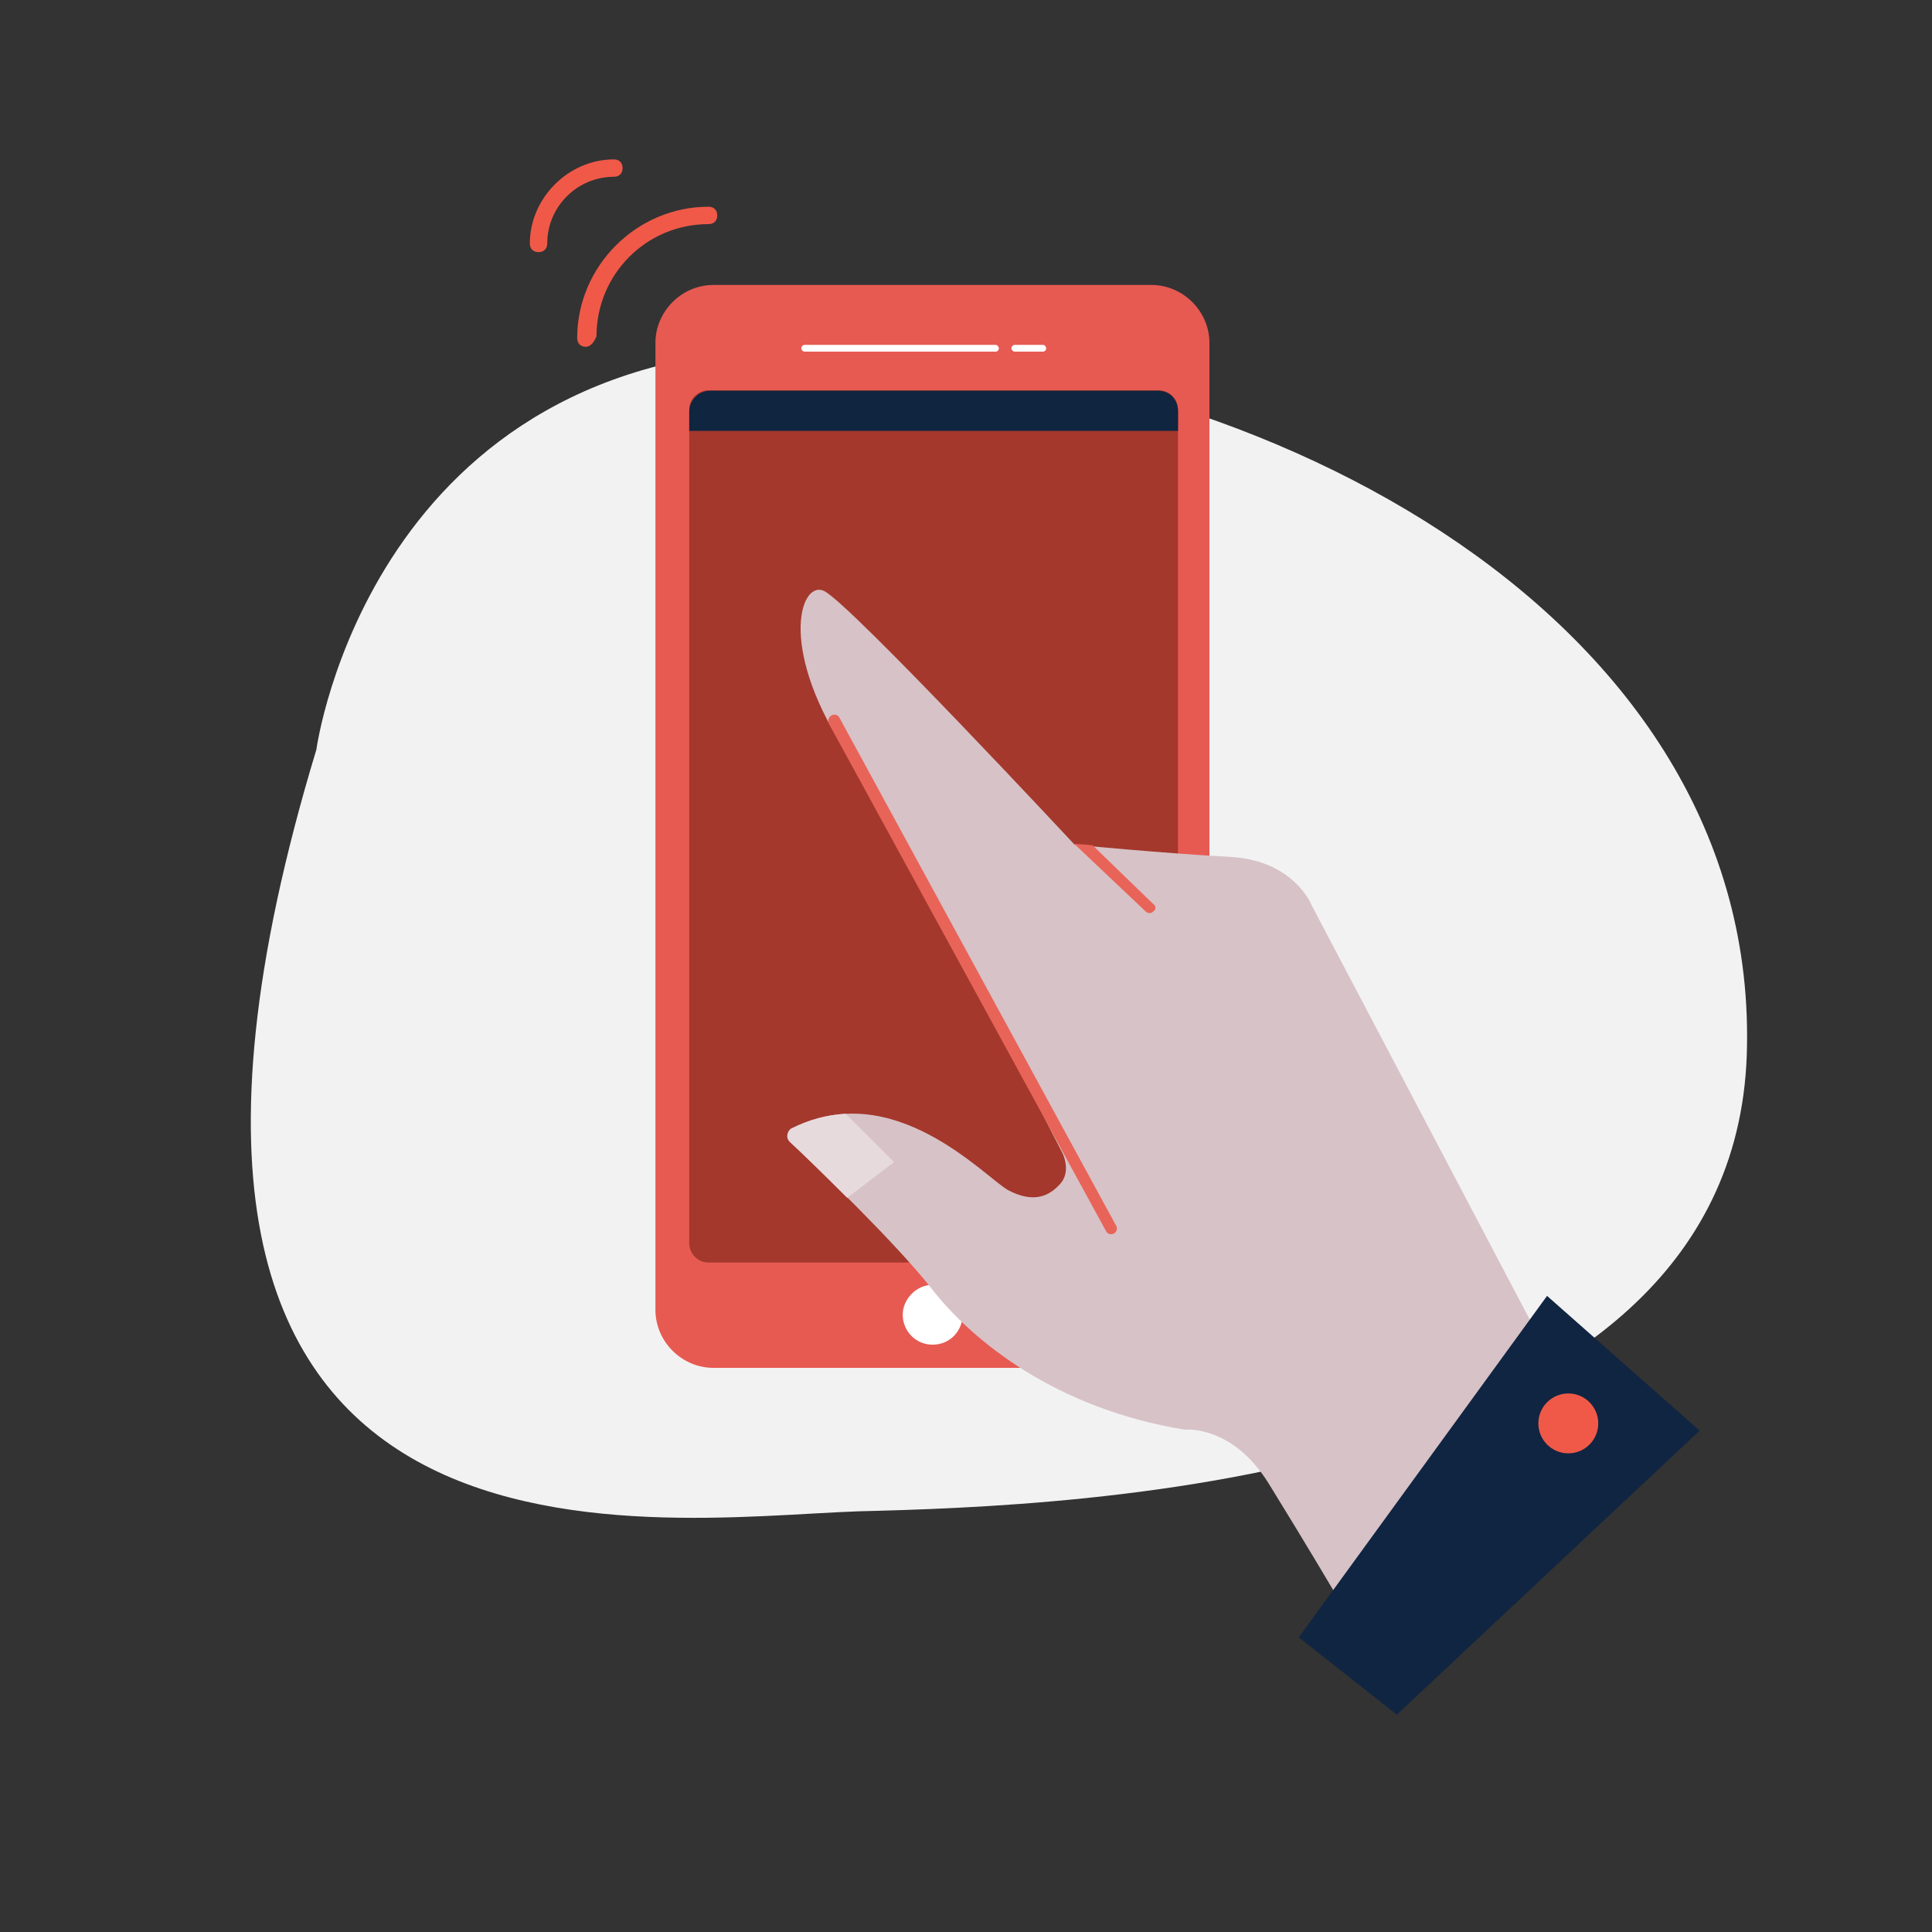 <?xml version="1.0" encoding="utf-8"?>
<!-- Generator: Adobe Illustrator 22.0.1, SVG Export Plug-In . SVG Version: 6.00 Build 0)  -->
<svg version="1.1" id="Layer_1" xmlns="http://www.w3.org/2000/svg" xmlns:xlink="http://www.w3.org/1999/xlink" x="0px" y="0px"
	 viewBox="0 0 400 400" style="enable-background:new 0 0 400 400;" xml:space="preserve">
<rect x="0" y="0" width="400" height="400" fill="#333333" stroke="none"/>
<style type="text/css">
	.st0{fill:#F2F2F3;}
	.st1{fill:#F05948;}
	.st2{fill:#CF3D3B;}
	.st3{fill:#E2E6E5;}
	.st4{fill:#E75A52;}
	.st5{fill:#A4382C;}
	.st6{fill:#0F2540;}
	.st7{fill:#FFFFFF;}
	.st8{fill:#D7C2C7;}
	.st9{fill:#102541;}
	.st10{fill:#E7DADD;}
	.st11{fill:#E86459;}
</style>
<g>
	<path class="st0" d="M65.5,155.2c0,0,11.2-83.1,101.2-83.1s196.5,53.3,195,144.3c-1.1,91-139.9,95.4-183.9,96.5
		C134,314.4,11.3,334.1,65.5,155.2z"/>
	<g>
		<g>
			<path class="st1" d="M121.3,71.8c-1.1,0-1.8-0.7-1.8-1.8c0-14.9,12.3-27.2,27.2-27.2c1.1,0,1.8,0.7,1.8,1.8s-0.7,1.8-1.8,1.8
				c-13,0-23.2,10.5-23.2,23.2C123.1,70.7,122.3,71.8,121.3,71.8z"/>
		</g>
	</g>
	<g>
		<g>
			<path class="st1" d="M111.5,52.2c-1.1,0-1.8-0.7-1.8-1.8c0-9.4,8-17.4,17.4-17.4c1.1,0,1.8,0.7,1.8,1.8s-0.7,1.8-1.8,1.8
				c-7.6,0-13.8,6.2-13.8,13.8C113.3,51.5,112.6,52.2,111.5,52.2z"/>
		</g>
	</g>
	<g>
		<g>
			<path class="st2" d="M229.3,185.6"/>
		</g>
		<g>
			<g>
				<path class="st3" d="M229.3,187.1c2.2,0,2.2-3.3,0-3.3C227.1,184.2,227.1,187.1,229.3,187.1L229.3,187.1z"/>
			</g>
		</g>
	</g>
	<g>
		<g>
			<path class="st3" d="M245,187.1c2.2,0,2.2-3.3,0-3.3C243.2,183.8,243.2,187.1,245,187.1L245,187.1z"/>
		</g>
	</g>
	<path class="st4" d="M238.4,283.2h-90.7c-6.5,0-12-5.4-12-12V71c0-6.5,5.4-12,12-12h90.7c6.5,0,12,5.4,12,12v200.2
		C250.4,277.7,245,283.2,238.4,283.2z"/>
	<g>
		<path class="st5" d="M239.9,261.4h-93.2c-2.2,0-4-1.8-4-4V84.8c0-2.2,1.8-4,4-4h93.2c2.2,0,4,1.8,4,4v172.6
			C243.9,259.6,242.1,261.4,239.9,261.4z"/>
	</g>
	<g>
		<path class="st6" d="M243.9,85.2v4H142.7v-4c0-2.2,1.8-4.3,4.3-4.3h92.5C242.1,80.8,243.9,82.6,243.9,85.2z"/>
	</g>
	<g>
		<g>
			<path class="st7" d="M206.1,72.8h-39.5c-0.4,0-0.7-0.4-0.7-0.7c0-0.4,0.4-0.7,0.7-0.7h39.5c0.4,0,0.7,0.4,0.7,0.7
				C206.8,72.5,206.5,72.8,206.1,72.8z"/>
		</g>
		<g>
			<path class="st7" d="M215.9,72.8h-5.8c-0.4,0-0.7-0.4-0.7-0.7c0-0.4,0.4-0.7,0.7-0.7h5.8c0.4,0,0.7,0.4,0.7,0.7
				C216.6,72.5,216.3,72.8,215.9,72.8z"/>
		</g>
	</g>
	<g>
		<path class="st7" d="M193.1,278.4c-3.6,0-6.2-2.9-6.2-6.2s2.9-6.2,6.2-6.2s6.2,2.9,6.2,6.2S196.7,278.4,193.1,278.4z"/>
	</g>
	<path class="st8" d="M317.4,274.5l-45.8-87c0,0-3.6-9.4-17-10.1c-13.4-0.7-32.1-2.5-32.1-2.5s-46.2-49.6-51.8-52.5
		c-4.7-2.5-9.8,10.9,4,32.6c13.8,21.7,45.3,83.8,45.3,83.8s1.8,3.6-0.4,6.2c-2.2,2.5-5.4,4.3-10.9,1.4c-4.9-2.8-23.8-23.6-44.7-12.7
		c-0.7,0.4-1.4,1.7-0.3,2.8c5.4,5.1,21.8,20.9,29.1,30.2c8.7,11.2,26.1,25,52.5,29.3c0,0,9.8-1.1,17.4,11.2
		c7.6,12.3,13.8,22.8,13.8,22.8L317.4,274.5z"/>
	<polygon class="st9" points="351.9,296.2 320.3,268.3 268.9,339 289.2,355 	"/>
	<path class="st10" d="M163.6,236.5c2.4,2.2,6.9,6.6,11.8,11.5l9.7-7.4l-10-10c-3.7,0.2-7.5,1.1-11.4,3.1
		C163.1,234.2,162.5,235.5,163.6,236.5z"/>
	<circle class="st1" cx="324.7" cy="294.7" r="6.2"/>
	<path class="st11" d="M231.1,253.8L231.1,253.8l-57.3-105.2c-0.3-0.6-1-0.8-1.6-0.5s-0.9,1-0.6,1.6v0.1L229,254.9l0,0l0,0l0,0l0,0
		c0.3,0.6,1,0.8,1.6,0.5C231.2,255.1,231.4,254.4,231.1,253.8z"/>
	<path class="st11" d="M238.7,187.1L238.7,187.1L226.2,175l-3.8-0.3l14.9,14.1l0,0c0.5,0.4,1.2,0.3,1.6-0.2
		C239.4,188.2,239.3,187.5,238.7,187.1z"/>
</g>
</svg>

